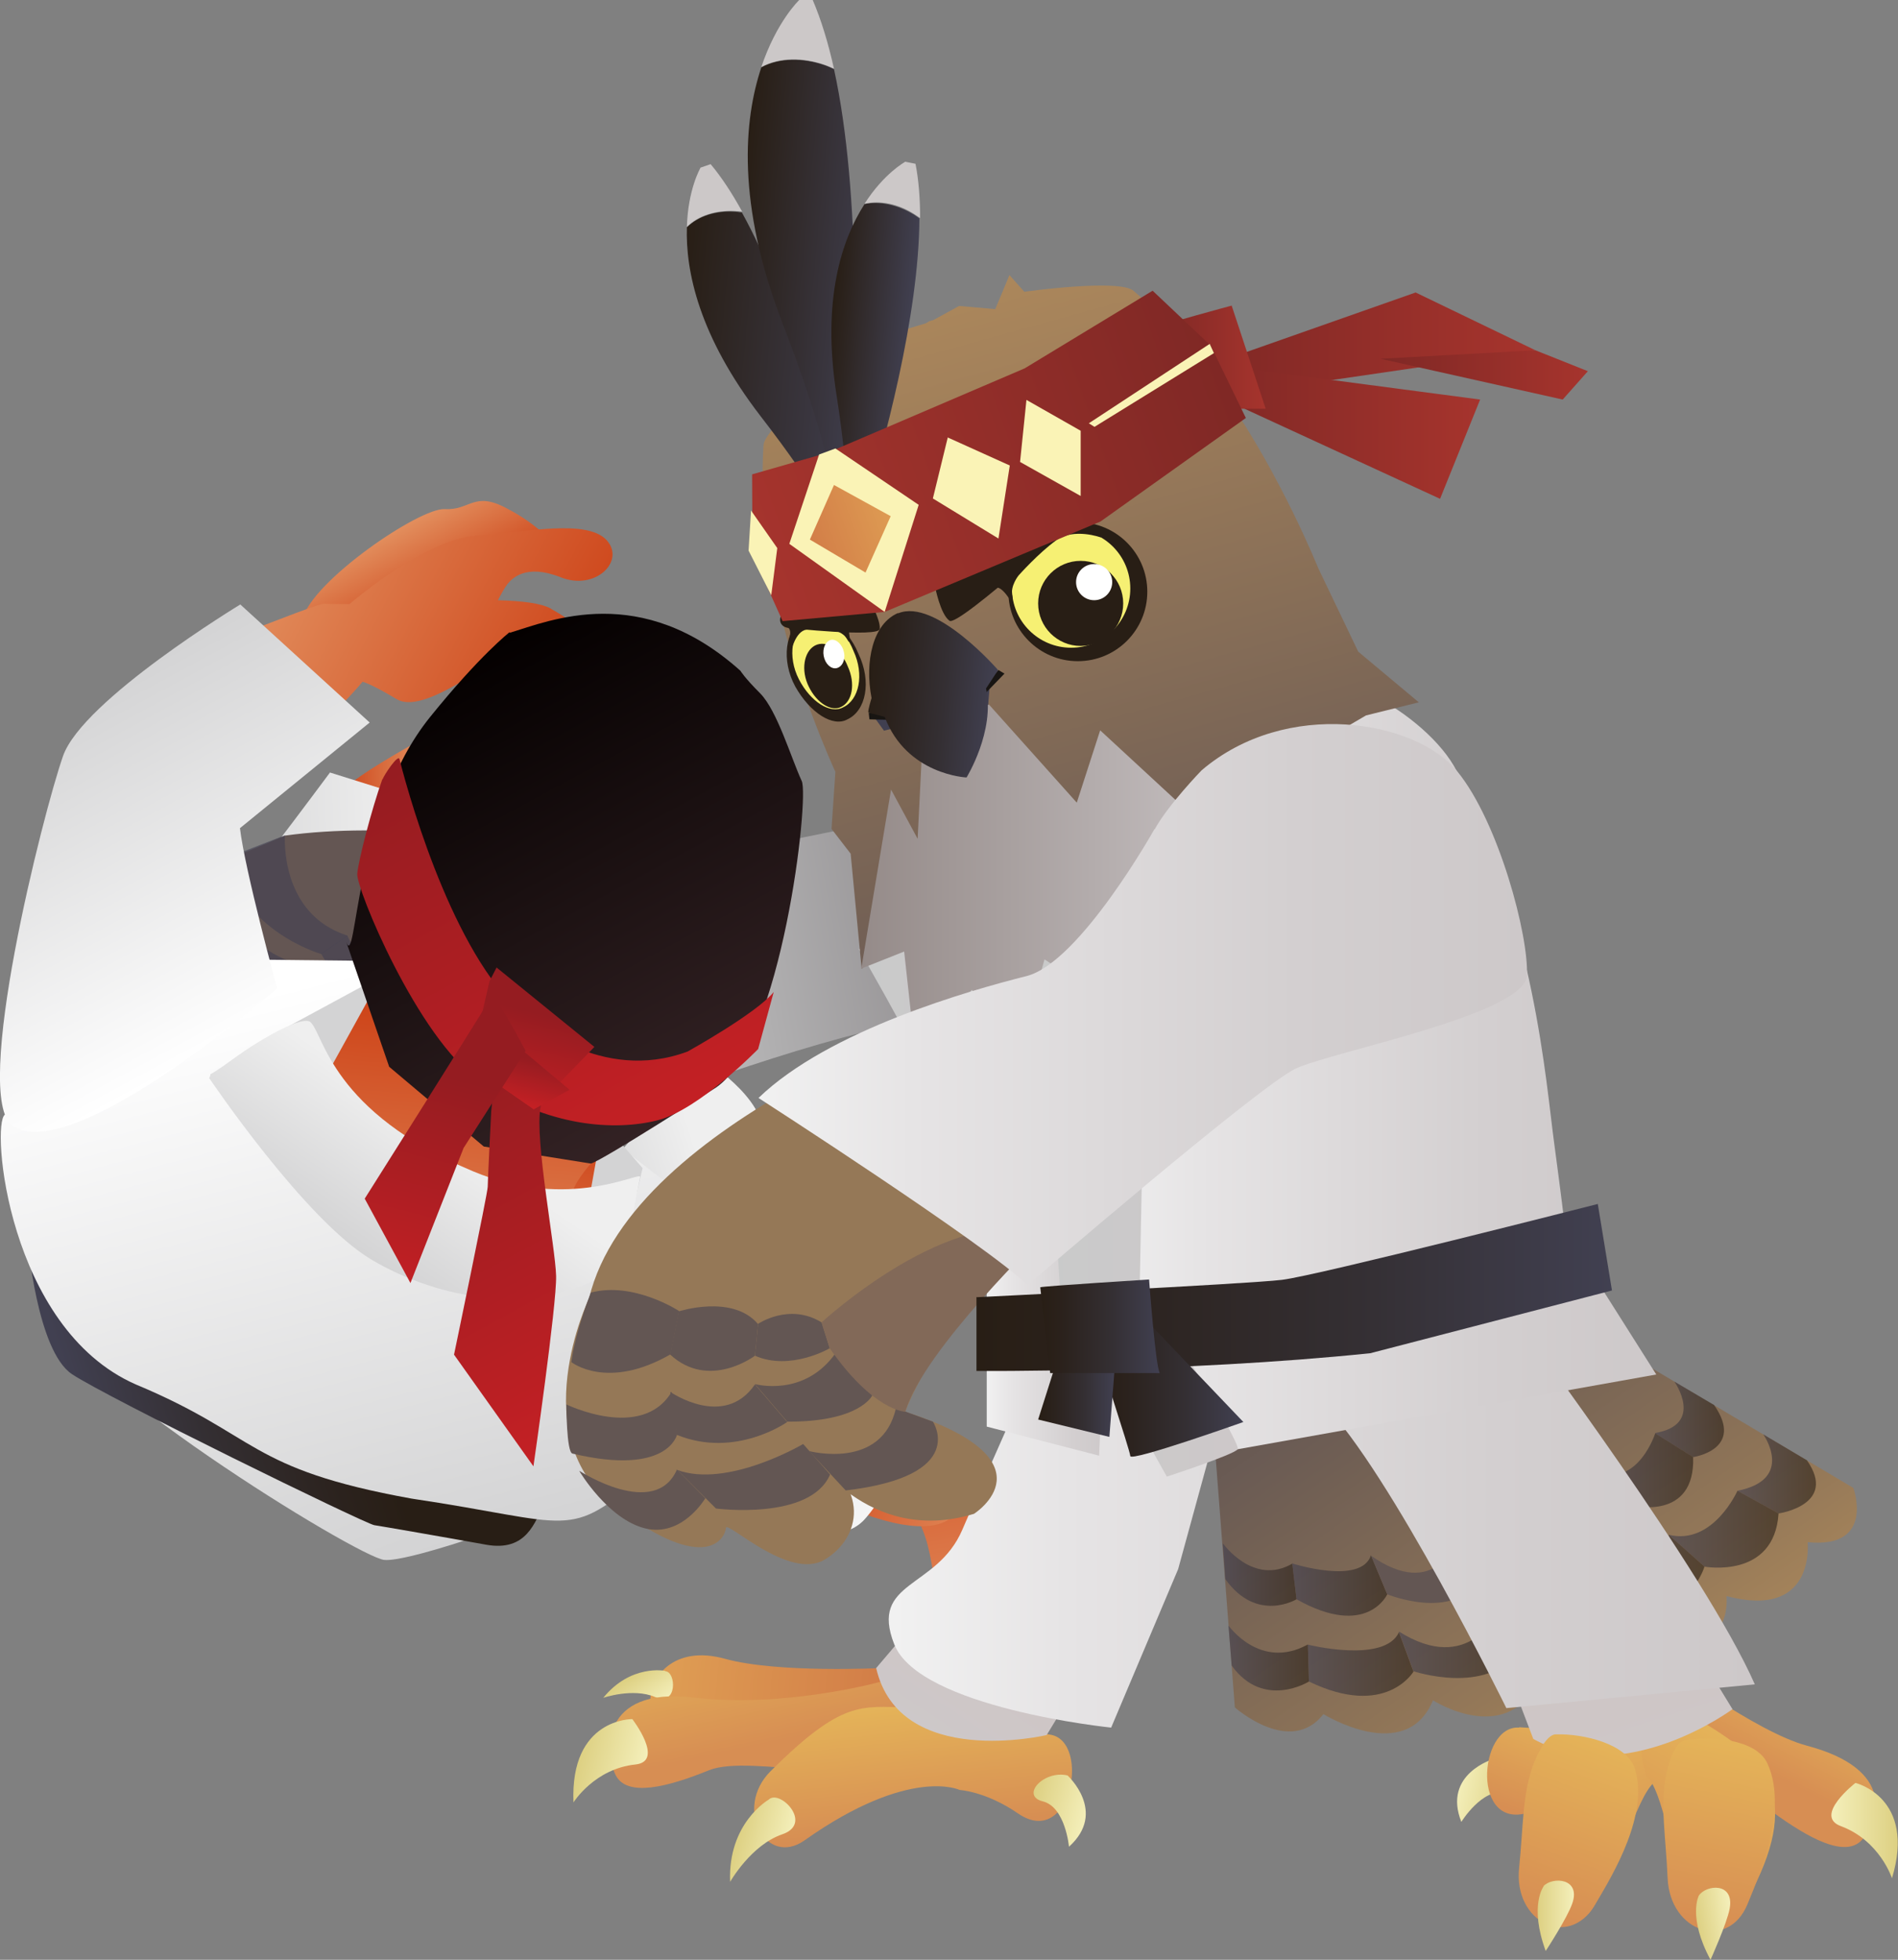 <?xml version="1.0" encoding="UTF-8"?><svg id="uuid-649877a4-1fa9-4241-99bb-b11ab8b8aa4b" xmlns="http://www.w3.org/2000/svg" xmlns:xlink="http://www.w3.org/1999/xlink" viewBox="0 0 535.5 552.8"><rect x="0" y="0" width="535.5" height="552.8" fill="#808080" stroke="none"/><defs><style>.uuid-e7ca9a6f-41a3-4418-becf-f20736adbed4{fill:url(#uuid-27abc4fd-6e8e-4e4b-a252-f38c3249af5e);}.uuid-3b12eba1-1d82-43b0-ade8-bd8a9dfbf9aa{fill:url(#uuid-85d008d3-0dab-4543-afd3-3924824042c4);}.uuid-5af6ac1c-8442-48dd-ab3c-0f62cb4504b6{fill:url(#uuid-e7de4e55-8e74-4da6-9257-909fd9c21190);}.uuid-c85592ac-daac-4b0a-b441-b0be6430fc1e{fill:url(#uuid-26fc3da8-2c54-4711-b1ac-4995f0fc49a4);}.uuid-346e1c0c-bf5d-4c1f-b587-bb7ab734ccaa{fill:url(#uuid-c8bed818-20b1-4c04-ac26-d53d7d3ba8d1);}.uuid-24f21208-9c54-4732-bf9f-e58adbfb883a{fill:url(#uuid-43473f4e-4e6e-41b1-929a-78d98691c96e);}.uuid-24f21208-9c54-4732-bf9f-e58adbfb883a,.uuid-4bcc9748-d012-4266-a025-fcb05d369f1c,.uuid-7da5c276-70cd-4872-9a3d-38fd1ee59976,.uuid-c21b79eb-7ffc-4c43-ad46-8ad42b745005,.uuid-2ac0741b-9fa7-4a8c-909f-3bfa163e11cc,.uuid-7fab1cfc-8bd6-4c22-bf2d-6076f49195d2,.uuid-a4ddf684-1f70-4e1c-869e-7a9c228b8e53,.uuid-407b8509-b0ff-4123-acf2-6688e167b645,.uuid-1376a919-f98d-495d-a75f-9c10b3060af0,.uuid-830043c8-8ed3-42dc-9c9d-86d0b28f6e85,.uuid-9f904c4e-fbf2-4343-8d5d-be64ea659030,.uuid-03e73dc0-e623-456c-9a37-b7a461614df2,.uuid-9e2bedaa-6efb-4d43-b57a-53a9d0190517,.uuid-a88fde0c-3809-4f7e-9e8f-76e0ec5db63c,.uuid-60d24161-9e4e-4c70-a5af-07cdffceece3,.uuid-12e676b7-df52-4a0c-8916-59dfb3517ecb,.uuid-fc89a1c0-12cc-4972-b334-7b6f2eef41b5,.uuid-59d2459d-3d5b-49e3-8e82-2a7ee3919e22,.uuid-5fe13bfa-e2b7-42b8-a69c-ec05a153d924{opacity:.6;}.uuid-73843164-6675-4111-8585-533c97a88bcb{fill:url(#uuid-54a05fcd-cfa9-441c-b08d-d621d3e7e16f);}.uuid-a7cc5bf8-b8b6-4b25-a7c2-9beb7abc5598{fill:url(#uuid-fdcfce44-ba5d-4a21-8a36-c67ea5ce74d6);}.uuid-b84f49b3-9dc7-4ea3-9ff6-a1cddcf48ead{fill:url(#uuid-41f8e061-c984-42a3-866a-ccc9d361a851);}.uuid-4bcc9748-d012-4266-a025-fcb05d369f1c{fill:url(#uuid-1f78b0df-59fd-4c6c-b359-48f42497306d);}.uuid-01a9548c-1b2a-45e6-8a03-8cce1fd7aac5{fill:url(#uuid-394352e3-0db8-4e72-91f6-59e39159fb58);}.uuid-65c973af-63f2-418a-8252-df8ed810ae37{fill:url(#uuid-9b109e4c-bde3-4e19-bf36-6218dbf59601);}.uuid-7ff211a9-1cf1-4f8c-96f0-fb96f9c93b57{fill:url(#uuid-7690bd4c-0398-4af0-b549-c6a6fa2daedf);}.uuid-5bb7771b-73bd-4c2c-bd12-00159c82dff4{fill:url(#uuid-67fffec1-cfb1-42dc-a466-0e8bdb6d7d25);}.uuid-6e21a151-fccb-4016-9502-1688a56ba964{fill:url(#uuid-8966478b-6fc5-4532-a26d-d7534e3e8c85);}.uuid-9760bf94-2c7e-4698-9d7f-270ec2a6e4fa{fill:#f6f073;}.uuid-f3f885af-6d08-4088-a067-c7c2d458c095{fill:#fff;}.uuid-e311db56-ddaf-48bc-8de3-8069f9ca6586{fill:#faf3b6;}.uuid-f194dfc6-e682-4aa7-b178-0ff19c81d94e{fill:#826958;}.uuid-7aabcfe5-246e-44ff-a537-03a7d870f2b8{fill:#ccc8c8;}.uuid-f6aff440-cc88-4853-ad8e-edce3b0e51c7{fill:#403f50;}.uuid-258fe135-78a1-4d07-a888-5af4d00567ea{fill:#181512;}.uuid-49034801-d073-4af7-ba75-7b6d75f94d74{fill:#957857;}.uuid-5cb9a219-4dec-4a4e-b204-6b0556cb0722{fill:#635653;}.uuid-5fabd65a-ae38-4653-bc00-8e9c60bf66c6{fill:#281e15;}.uuid-4900904a-a5ad-4fe7-b8b9-255b53b77b53{fill:url(#uuid-babfe4e4-efc6-43fb-8de8-6e07964a0453);}.uuid-49aaaa75-d6c0-4436-84a6-35914b219b2d{fill:url(#uuid-18aaa584-318f-408c-ac99-769e501855e4);}.uuid-7da5c276-70cd-4872-9a3d-38fd1ee59976{fill:url(#uuid-8728e21d-c41d-4120-80d7-3a5bc2dc562c);}.uuid-aaeff143-fcca-4878-977e-9ac1f916dae1{fill:url(#uuid-9eb8ffa1-931e-4a72-808c-f1702dc1920f);}.uuid-51f918a2-091e-455d-a2e2-ffa564441808{fill:url(#uuid-b919faaa-6c55-412b-9af7-fae68612b8bf);}.uuid-41b79324-f8b9-4488-af82-17c6fc132034{fill:url(#uuid-942ffadf-73d1-4f07-8fb2-f4278b95bacd);}.uuid-90207258-5e67-4158-93e7-ac3ef497d8dd{fill:url(#uuid-022b3e9d-78c6-4825-91b3-01697540ea51);}.uuid-15c29d79-f793-4006-8ebe-e67cc151ecb1{fill:url(#uuid-57dae594-07f1-465e-add5-d03d5ca00a04);}.uuid-6059a109-75d8-471e-bab7-82acb0ee8629{fill:url(#uuid-8898331b-723b-45e0-b497-7095ed24ad5f);}.uuid-02fff770-e7e4-4fee-ac09-7ba1292e1a49{fill:url(#uuid-295fa77b-ff6b-43f9-af9a-13d717f7aea7);}.uuid-657bff82-fbb2-47bc-b1b1-c63f9a191be5{fill:url(#uuid-3125e874-3dbf-4fed-ab01-520757211354);}.uuid-94932acb-ad90-4979-96f0-88c037e7f993{fill:url(#uuid-94142f9b-e070-459c-8613-9b29f72e4ef7);}.uuid-7189afe5-9e43-46c0-908e-bf2987c7cf96{fill:url(#uuid-4d40bc76-90f9-40c0-a258-e63e2c2e835f);}.uuid-7c72c22d-eb41-4c6b-95e8-e73597f8ec28{fill:url(#uuid-77f08666-6569-406d-a486-379ea560e690);}.uuid-c21b79eb-7ffc-4c43-ad46-8ad42b745005{fill:url(#uuid-8558c573-6a54-492d-90fd-01d571683738);}.uuid-069772ce-6ca0-4deb-950c-878c5c3438af{fill:url(#uuid-7070fd30-dab1-49c8-a6a8-72cd1dbad81c);}.uuid-08e8f128-2fb9-4d42-ac0a-13c2fd3ae09a{fill:url(#uuid-f9cca134-39c9-420b-823a-822a40157608);}.uuid-8cce1044-45b5-4f15-ae48-7f086f30d151{fill:url(#uuid-e00d2e64-69b2-4655-ad2b-390f921e2a96);}.uuid-2ac0741b-9fa7-4a8c-909f-3bfa163e11cc{fill:url(#uuid-587d8ca5-7fdf-4a17-85d6-5a9290bd86d7);}.uuid-28e7d4f1-c76a-4a25-b19d-5dab496f7c29{fill:url(#uuid-2a119229-6c25-4109-9a37-1e058779b04e);}.uuid-acb98b99-a57e-49dd-8ddc-636642a807f4{fill:url(#uuid-18f47b73-4b5b-4a56-8d0c-b47e8d6af716);}.uuid-4dd6e030-26ff-4e61-b85a-1910fde4a5b4{fill:url(#uuid-ba5dcbf2-6be5-45c5-a824-827ccbd34e5b);}.uuid-3943611c-78ed-43a9-8093-100644ba115c{fill:url(#uuid-cc27b939-6597-4c06-b75f-67f0597d8c9e);}.uuid-f109cfa2-881d-40c8-b0f3-52caedb60dc3{fill:url(#uuid-db0a92ad-0c90-480a-af82-11a93b21fd1f);}.uuid-3edb1e74-eb66-4980-9394-679ad98d8237{fill:url(#uuid-5592b21e-7866-450e-8d6d-e4b01aa20f94);}.uuid-7fab1cfc-8bd6-4c22-bf2d-6076f49195d2{fill:url(#uuid-bcfa9e92-8e1c-4195-a895-4556e1d03698);}.uuid-ef47ae66-4bb6-4029-af88-bcac8c4d25f8{fill:url(#uuid-bcfb2b5d-5578-48e9-bcd7-78fd5e99fa4a);}.uuid-6f26b845-801f-46b3-b27f-2a81250a5008{fill:url(#uuid-8da5ec41-1622-4650-bf50-8ab9cbdde809);}.uuid-a4ddf684-1f70-4e1c-869e-7a9c228b8e53{fill:url(#uuid-c6503327-61fb-46b0-94e3-651bd5444ab8);}.uuid-f031478f-4e8e-491d-bdc1-8a355ab9b70c{fill:url(#uuid-1cb10bd7-ca04-4709-871e-c9629866b9a0);}.uuid-5f419afd-ad18-4dfc-ab3b-59567cbb5ed0{fill:url(#uuid-1df68a32-6bfa-4a34-a338-5e63c6f8ee53);}.uuid-c01a4fd4-e24f-48c9-ada4-d16580692c84{fill:url(#uuid-eb516758-66a5-4888-9a09-f757200849f0);}.uuid-407b8509-b0ff-4123-acf2-6688e167b645{fill:url(#uuid-2daa9da8-13fd-4552-8f10-bc56903be749);}.uuid-1376a919-f98d-495d-a75f-9c10b3060af0{fill:url(#uuid-477714d6-7abc-46fd-83c5-e4652ed15356);}.uuid-1a589360-136f-414d-9c94-233fb90a8b41{fill:url(#uuid-2e0dd0b5-7fc8-455f-979b-69cdd283becd);}.uuid-a5075917-db11-4c05-a3c4-6f667be86e0c{fill:url(#uuid-6859a81c-5e4b-4278-8c84-594f1ef4df0b);}.uuid-b4a9d10b-03f4-4414-ae3b-daf6b1b10593{fill:url(#uuid-126bca29-2abc-469e-bb3a-fe6f72ad1149);}.uuid-830043c8-8ed3-42dc-9c9d-86d0b28f6e85{fill:url(#uuid-ec263f4f-5319-4534-b3cc-8d007151ab0d);}.uuid-9f904c4e-fbf2-4343-8d5d-be64ea659030{fill:url(#uuid-31f3ca90-dea2-4071-a04a-6b05fca012d1);}.uuid-156a6302-f690-4333-bc0c-02e245c96a2d{fill:url(#uuid-13f12ac0-81e4-4065-abb0-d13185be1fdd);}.uuid-e91aff2d-b5d1-489a-b3e9-b35314380c29{fill:url(#uuid-a37cf436-7499-4c30-9ddf-27467c4526b6);}.uuid-7ce32db9-2e21-4c8e-896a-8ed56a83f7a0{fill:url(#uuid-6359e1a8-f0a7-4856-a931-06f53e44b6fb);}.uuid-03e73dc0-e623-456c-9a37-b7a461614df2{fill:url(#uuid-00ff1e11-2206-4093-a214-9422725a699f);}.uuid-de3e7b6a-a3ea-4d4f-8143-6cb1cee5dd44{fill:url(#uuid-67c9af8a-8413-45ce-bbb9-d40244a91fcb);}.uuid-aa5ac4a2-aa89-48d0-9eb8-ceb9d20e6748{fill:url(#uuid-945f2700-4682-42f5-870b-bb9df6ac6a29);}.uuid-9e2bedaa-6efb-4d43-b57a-53a9d0190517{fill:url(#uuid-6d87f7c3-e7cc-4322-b551-5e5e77c419d7);}.uuid-55e5ebc4-012a-4fe9-8b7a-87d4b6890266{fill:url(#uuid-8e9b9ed9-98a1-403c-9231-c0ceea9f5ceb);}.uuid-a88fde0c-3809-4f7e-9e8f-76e0ec5db63c{fill:url(#uuid-63b79ba3-9031-4a8e-8238-11d79f3377b0);}.uuid-56df892e-586e-44ee-a8d2-a34f450fb467{fill:url(#uuid-a909ae79-face-47a1-a489-2c5f7690458d);}.uuid-60d24161-9e4e-4c70-a5af-07cdffceece3{fill:url(#uuid-7349e801-c0f9-422a-9cd1-5af3879b85ea);}.uuid-1eb337a4-e0fe-4235-b5ae-dcbfdf777a04{fill:url(#uuid-2ca339b9-e7a3-4922-9767-827c7af90e94);}.uuid-12e676b7-df52-4a0c-8916-59dfb3517ecb{fill:url(#uuid-2eff2eb7-9860-433d-849e-47d670cca037);}.uuid-52247012-e333-4384-aa4b-23634902a0f1{fill:url(#uuid-d99b4caf-7beb-47cc-9a92-c935bef7c223);}.uuid-dcc07fb0-46a8-439c-9754-fed1a2ae5c06{fill:url(#uuid-859b0a6e-ea92-4946-a068-dc33995acf1b);}.uuid-7b20d9cc-857b-4be8-98a7-3757eb06ee35{fill:url(#uuid-f99afa29-3c23-4012-b91a-04280d20c540);}.uuid-dae803af-47a4-4f8d-80f9-99f5accf6da5{fill:url(#uuid-b52958dc-8e44-4df6-b8cd-c7c5b2ccf07c);}.uuid-613154d1-c61d-40ac-8ff4-26a800b044d6{fill:url(#uuid-469b200c-cf43-46c6-b514-25cae6015785);}.uuid-fc89a1c0-12cc-4972-b334-7b6f2eef41b5{fill:url(#uuid-2769a279-d20f-4e7b-aecb-72637384542a);}.uuid-a9c41f80-d194-41ee-91ab-a5a1a776bf4e{fill:url(#uuid-5fa6d564-dd13-40ac-8b78-f6f310a2b4d2);}.uuid-e6fc7db4-b681-4445-a408-28a01505c6ef{fill:url(#uuid-ca6088b7-e5bd-4ef3-96f6-5f0acbb34c6b);}.uuid-da601b47-4e72-407d-9f42-f0f7f5760f86{fill:url(#uuid-984b1cf8-0632-415e-808e-fdc7a65470a1);}.uuid-7e4b87d5-0c73-4ff4-841d-a4b0fb489e52{fill:url(#uuid-99a43f44-b178-42c4-a236-57e21be4bf15);}.uuid-7a713a72-ad0d-4d79-99c8-733d08c9f0bb{fill:url(#uuid-7b4903c3-52b9-4218-a265-b82b8e069488);}.uuid-a87229c6-3e0e-4360-a534-8f77f0e6f14b{fill:url(#uuid-bb7f1643-4dfd-417b-ade1-1298a239be31);}.uuid-40538e90-a46f-4601-872f-02c139fd65a3{fill:url(#uuid-56958df5-4ba4-4973-aa40-1b79634eb448);}.uuid-2627bd05-2881-4407-867e-4fa19329bc26{fill:url(#uuid-1ad43f11-94f7-4c89-b37b-46265c9fad30);}.uuid-a8fe8e7d-bceb-4087-ac54-74d550bb5f6a{fill:url(#uuid-4c6eee62-2d69-4772-a09a-98097b6a9db0);}.uuid-05e84ea9-2456-4513-9710-2e88da084837{fill:url(#uuid-df2b0286-6537-4a45-a3c1-8ce030b6b9c3);}.uuid-451310ea-c5a8-41ef-bc4a-c288f74a20df{fill:url(#uuid-733867c9-7219-41d8-a7db-3b27a8c51462);}.uuid-59d2459d-3d5b-49e3-8e82-2a7ee3919e22{fill:url(#uuid-e7660b29-d401-42da-acf6-b05067617820);}.uuid-5fe13bfa-e2b7-42b8-a69c-ec05a153d924{fill:url(#uuid-120e092a-dc97-4ea9-8190-830914673b48);}</style><linearGradient id="uuid-c8bed818-20b1-4c04-ac26-d53d7d3ba8d1" x1="-4590.7" y1="500.8" x2="-4501.2" y2="372.2" gradientTransform="translate(-4120) rotate(-180) scale(1 -1)" gradientUnits="userSpaceOnUse"><stop offset="0" stop-color="#b18c5c"/><stop offset=".3" stop-color="#947858"/><stop offset=".8" stop-color="#705f54"/><stop offset="1" stop-color="#635653"/></linearGradient><linearGradient id="uuid-2769a279-d20f-4e7b-aecb-72637384542a" x1="-4632.3" y1="415.7" x2="-4610.2" y2="415.7" gradientTransform="translate(-4120) rotate(-180) scale(1 -1)" gradientUnits="userSpaceOnUse"><stop offset="0" stop-color="#281e15"/><stop offset="1" stop-color="#414051"/></linearGradient><linearGradient id="uuid-2eff2eb7-9860-433d-849e-47d670cca037" x1="-4621.8" y1="431.3" x2="-4590.8" y2="431.3" xlink:href="#uuid-2769a279-d20f-4e7b-aecb-72637384542a"/><linearGradient id="uuid-2daa9da8-13fd-4552-8f10-bc56903be749" x1="-4600.9" y1="444.2" x2="-4567.8" y2="444.2" xlink:href="#uuid-2769a279-d20f-4e7b-aecb-72637384542a"/><linearGradient id="uuid-8728e21d-c41d-4120-80d7-3a5bc2dc562c" x1="-4489.3" y1="467.6" x2="-4466.7" y2="467.6" xlink:href="#uuid-2769a279-d20f-4e7b-aecb-72637384542a"/><linearGradient id="uuid-e7660b29-d401-42da-acf6-b05067617820" x1="-4518.9" y1="469.3" x2="-4489" y2="469.3" xlink:href="#uuid-2769a279-d20f-4e7b-aecb-72637384542a"/><linearGradient id="uuid-7349e801-c0f9-422a-9cd1-5af3879b85ea" x1="-4548.4" y1="464.1" x2="-4514.7" y2="464.1" xlink:href="#uuid-2769a279-d20f-4e7b-aecb-72637384542a"/><linearGradient id="uuid-8558c573-6a54-492d-90fd-01d571683738" x1="-4577" y1="456.5" x2="-4542.5" y2="456.5" xlink:href="#uuid-2769a279-d20f-4e7b-aecb-72637384542a"/><linearGradient id="uuid-63b79ba3-9031-4a8e-8238-11d79f3377b0" x1="-4606.4" y1="400.4" x2="-4587.1" y2="400.4" xlink:href="#uuid-2769a279-d20f-4e7b-aecb-72637384542a"/><linearGradient id="uuid-6d87f7c3-e7cc-4322-b551-5e5e77c419d7" x1="-4597.8" y1="414.7" x2="-4571.1" y2="414.7" xlink:href="#uuid-2769a279-d20f-4e7b-aecb-72637384542a"/><linearGradient id="uuid-43473f4e-4e6e-41b1-929a-78d98691c96e" x1="-4580.8" y1="426.3" x2="-4552.1" y2="426.3" xlink:href="#uuid-2769a279-d20f-4e7b-aecb-72637384542a"/><linearGradient id="uuid-120e092a-dc97-4ea9-8190-830914673b48" x1="-4485.8" y1="444.1" x2="-4465" y2="444.1" xlink:href="#uuid-2769a279-d20f-4e7b-aecb-72637384542a"/><linearGradient id="uuid-ec263f4f-5319-4534-b3cc-8d007151ab0d" x1="-4511.5" y1="447.2" x2="-4484.7" y2="447.2" xlink:href="#uuid-2769a279-d20f-4e7b-aecb-72637384542a"/><linearGradient id="uuid-c6503327-61fb-46b0-94e3-651bd5444ab8" x1="-4561" y1="437.2" x2="-4530.7" y2="437.2" xlink:href="#uuid-2769a279-d20f-4e7b-aecb-72637384542a"/><linearGradient id="uuid-54a05fcd-cfa9-441c-b08d-d621d3e7e16f" x1="169.9" y1="285.3" x2="261.3" y2="268.9" gradientUnits="userSpaceOnUse"><stop offset="0" stop-color="#c9caca"/><stop offset="1" stop-color="#969395"/></linearGradient><linearGradient id="uuid-18f47b73-4b5b-4a56-8d0c-b47e8d6af716" x1="242.4" y1="283.6" x2="293.5" y2="283.6" gradientUnits="userSpaceOnUse"><stop offset="0" stop-color="#c9caca"/><stop offset="1" stop-color="#cdc8c9"/></linearGradient><linearGradient id="uuid-7690bd4c-0398-4af0-b549-c6a6fa2daedf" x1="-1698.6" y1="-447.9" x2="-1717.8" y2="-437.1" gradientTransform="translate(1416.5 1402.2) rotate(27.6)" gradientUnits="userSpaceOnUse"><stop offset="0" stop-color="#e28d5c"/><stop offset="1" stop-color="#ce461b"/></linearGradient><linearGradient id="uuid-5fa6d564-dd13-40ac-8b78-f6f310a2b4d2" x1="-1577.4" y1="-387.1" x2="-1603.7" y2="-360.6" gradientTransform="translate(1416.5 1402.2) rotate(27.6)" gradientUnits="userSpaceOnUse"><stop offset="0" stop-color="#efefef"/><stop offset="1" stop-color="#d3d3d4"/></linearGradient><linearGradient id="uuid-022b3e9d-78c6-4825-91b3-01697540ea51" x1="-2916.9" y1="-412" x2="-2958.1" y2="-370.4" gradientTransform="translate(1942.9 2567.1) rotate(43.6)" xlink:href="#uuid-5fa6d564-dd13-40ac-8b78-f6f310a2b4d2"/><linearGradient id="uuid-b52958dc-8e44-4df6-b8cd-c7c5b2ccf07c" x1="-1322.3" y1="10025.5" x2="-1413.6" y2="10044.9" gradientTransform="translate(-7510.3 9044.6) rotate(48.4) scale(1.2 -1.1) skewX(.7)" gradientUnits="userSpaceOnUse"><stop offset="0" stop-color="#b08a5c"/><stop offset="1" stop-color="#645653"/></linearGradient><linearGradient id="uuid-477714d6-7abc-46fd-83c5-e4652ed15356" x1="8082.7" y1="4249.7" x2="8090.4" y2="4249.7" gradientTransform="translate(-2260.8 10664.1) rotate(-47.9) scale(1.1 -1.2)" xlink:href="#uuid-2769a279-d20f-4e7b-aecb-72637384542a"/><linearGradient id="uuid-bcfa9e92-8e1c-4195-a895-4556e1d03698" x1="8079" y1="4272.3" x2="8089.5" y2="4272.3" gradientTransform="translate(-2260.8 10664.1) rotate(-47.9) scale(1.1 -1.2)" xlink:href="#uuid-2769a279-d20f-4e7b-aecb-72637384542a"/><linearGradient id="uuid-1f78b0df-59fd-4c6c-b359-48f42497306d" x1="8075.8" y1="4298.3" x2="8088" y2="4298.3" gradientTransform="translate(-2260.8 10664.1) rotate(-47.9) scale(1.1 -1.2)" xlink:href="#uuid-2769a279-d20f-4e7b-aecb-72637384542a"/><linearGradient id="uuid-00ff1e11-2206-4093-a214-9422725a699f" x1="8088.7" y1="4296.4" x2="8107.8" y2="4296.4" gradientTransform="translate(-2260.8 10664.1) rotate(-47.9) scale(1.1 -1.2)" xlink:href="#uuid-2769a279-d20f-4e7b-aecb-72637384542a"/><linearGradient id="uuid-587d8ca5-7fdf-4a17-85d6-5a9290bd86d7" x1="8090.6" y1="4270.3" x2="8099.8" y2="4270.3" gradientTransform="translate(-2260.8 10664.1) rotate(-47.9) scale(1.1 -1.2)" xlink:href="#uuid-2769a279-d20f-4e7b-aecb-72637384542a"/><linearGradient id="uuid-31f3ca90-dea2-4071-a04a-6b05fca012d1" x1="8090.7" y1="4248.5" x2="8099.7" y2="4248.5" gradientTransform="translate(-2260.8 10664.1) rotate(-47.9) scale(1.1 -1.2)" xlink:href="#uuid-2769a279-d20f-4e7b-aecb-72637384542a"/><linearGradient id="uuid-859b0a6e-ea92-4946-a068-dc33995acf1b" x1="-4067.6" y1="-441.5" x2="-4145.2" y2="-466" gradientTransform="translate(1760.7 4275.6) rotate(62.5)" xlink:href="#uuid-7690bd4c-0398-4af0-b549-c6a6fa2daedf"/><linearGradient id="uuid-85d008d3-0dab-4543-afd3-3924824042c4" x1="-1460.1" y1="-339.3" x2="-1513.4" y2="-333.1" xlink:href="#uuid-7690bd4c-0398-4af0-b549-c6a6fa2daedf"/><linearGradient id="uuid-8e9b9ed9-98a1-403c-9231-c0ceea9f5ceb" x1="-1564.2" y1="-331.9" x2="-1470.6" y2="-307.8" gradientTransform="translate(1416.5 1402.2) rotate(27.6)" gradientUnits="userSpaceOnUse"><stop offset="0" stop-color="#d3d3d4"/><stop offset="1" stop-color="#fff"/></linearGradient><linearGradient id="uuid-4d40bc76-90f9-40c0-a258-e63e2c2e835f" x1="-4394.1" y1="-531.6" x2="-4369.7" y2="-531.6" gradientTransform="translate(1732.5 4268.8) rotate(61.6)" xlink:href="#uuid-7690bd4c-0398-4af0-b549-c6a6fa2daedf"/><linearGradient id="uuid-469b200c-cf43-46c6-b514-25cae6015785" x1="-1763.7" y1="-490.8" x2="-1673.4" y2="-490.8" xlink:href="#uuid-7690bd4c-0398-4af0-b549-c6a6fa2daedf"/><linearGradient id="uuid-41f8e061-c984-42a3-866a-ccc9d361a851" x1="-4718.9" y1="-127.6" x2="-4588.7" y2="-127.6" gradientTransform="translate(1608.4 4782.4) rotate(69.2)" xlink:href="#uuid-5fa6d564-dd13-40ac-8b78-f6f310a2b4d2"/><linearGradient id="uuid-bcfb2b5d-5578-48e9-bcd7-78fd5e99fa4a" x1="-1637.6" y1="-293.4" x2="-1693.9" y2="-236.6" gradientTransform="translate(1416.5 1402.2) rotate(27.6)" gradientUnits="userSpaceOnUse"><stop offset="0" stop-color="#281e15"/><stop offset=".2" stop-color="#2b221d"/><stop offset=".6" stop-color="#342f33"/><stop offset="1" stop-color="#414051"/></linearGradient><linearGradient id="uuid-9eb8ffa1-931e-4a72-808c-f1702dc1920f" x1="-4131.9" y1="-413.1" x2="-4293.7" y2="-453.2" gradientTransform="translate(1732.5 4268.8) rotate(61.6)" xlink:href="#uuid-8e9b9ed9-98a1-403c-9231-c0ceea9f5ceb"/><linearGradient id="uuid-733867c9-7219-41d8-a7db-3b27a8c51462" x1="-4198.8" y1="-431.3" x2="-4243.8" y2="-473.5" gradientTransform="translate(1732.5 4268.8) rotate(61.6)" xlink:href="#uuid-7690bd4c-0398-4af0-b549-c6a6fa2daedf"/><linearGradient id="uuid-26fc3da8-2c54-4711-b1ac-4995f0fc49a4" x1="-4194.5" y1="-441" x2="-4262.5" y2="-486.8" gradientTransform="translate(1732.5 4268.8) rotate(61.6)" xlink:href="#uuid-7690bd4c-0398-4af0-b549-c6a6fa2daedf"/><linearGradient id="uuid-8da5ec41-1622-4650-bf50-8ab9cbdde809" x1="-1676.9" y1="-358.8" x2="-1690.6" y2="-371.6" gradientTransform="translate(1416.5 1402.2) rotate(27.6)" gradientUnits="userSpaceOnUse"><stop offset="0" stop-color="#d3d3d4"/><stop offset="1" stop-color="#d3d3d4"/></linearGradient><linearGradient id="uuid-13f12ac0-81e4-4065-abb0-d13185be1fdd" x1="-1579.3" y1="-353.8" x2="-1600.5" y2="-373.7" xlink:href="#uuid-8da5ec41-1622-4650-bf50-8ab9cbdde809"/><linearGradient id="uuid-eb516758-66a5-4888-9a09-f757200849f0" x1="-4353.2" y1="-534.5" x2="-4210.5" y2="-534.5" gradientTransform="translate(1732.5 4268.8) rotate(61.6)" gradientUnits="userSpaceOnUse"><stop offset="0" stop-color="#040000"/><stop offset="1" stop-color="#332224"/></linearGradient><linearGradient id="uuid-94142f9b-e070-459c-8613-9b29f72e4ef7" x1="-4337.1" y1="-523.2" x2="-4211.6" y2="-523.2" gradientTransform="translate(1732.5 4268.8) rotate(61.6)" gradientUnits="userSpaceOnUse"><stop offset="0" stop-color="#951c21"/><stop offset="1" stop-color="#c42024"/></linearGradient><linearGradient id="uuid-1df68a32-6bfa-4a34-a338-5e63c6f8ee53" x1="-1796.5" y1="-421.5" x2="-1707.6" y2="-361.5" xlink:href="#uuid-8e9b9ed9-98a1-403c-9231-c0ceea9f5ceb"/><linearGradient id="uuid-d99b4caf-7beb-47cc-9a92-c935bef7c223" x1="-1646.1" y1="-361.1" x2="-1651" y2="-319.4" xlink:href="#uuid-5fa6d564-dd13-40ac-8b78-f6f310a2b4d2"/><linearGradient id="uuid-b919faaa-6c55-412b-9af7-fae68612b8bf" x1="-4254.1" y1="-473.4" x2="-4143.4" y2="-473.4" xlink:href="#uuid-94142f9b-e070-459c-8613-9b29f72e4ef7"/><linearGradient id="uuid-2a119229-6c25-4109-9a37-1e058779b04e" x1="-4252.9" y1="-506.7" x2="-4232.7" y2="-488.3" xlink:href="#uuid-94142f9b-e070-459c-8613-9b29f72e4ef7"/><linearGradient id="uuid-2e0dd0b5-7fc8-455f-979b-69cdd283becd" x1="-4241.3" y1="-500.2" x2="-4231.7" y2="-491.4" xlink:href="#uuid-94142f9b-e070-459c-8613-9b29f72e4ef7"/><linearGradient id="uuid-77f08666-6569-406d-a486-379ea560e690" x1="-4248.4" y1="-477" x2="-4201.5" y2="-434.1" xlink:href="#uuid-94142f9b-e070-459c-8613-9b29f72e4ef7"/><linearGradient id="uuid-cc27b939-6597-4c06-b75f-67f0597d8c9e" x1="3245.7" y1="38" x2="3190.3" y2="30.4" gradientTransform="translate(3345.1 1235.7) rotate(-165.8) scale(1 -1)" gradientUnits="userSpaceOnUse"><stop offset="0" stop-color="#de9c53"/><stop offset="1" stop-color="#d37f48"/></linearGradient><linearGradient id="uuid-8898331b-723b-45e0-b497-7095ed24ad5f" x1="3944" y1="1757.3" x2="3955.1" y2="1757.3" gradientTransform="translate(3861.7 2743.9) rotate(-124.4) scale(1 -1)" gradientUnits="userSpaceOnUse"><stop offset="0" stop-color="#f4efba"/><stop offset="1" stop-color="#ddd082"/></linearGradient><linearGradient id="uuid-945f2700-4682-42f5-870b-bb9df6ac6a29" x1="3232.8" y1="12.2" x2="3215.9" y2="46.5" gradientTransform="translate(3345.1 1235.7) rotate(-165.8) scale(1 -1)" gradientUnits="userSpaceOnUse"><stop offset="0" stop-color="#e5b559"/><stop offset="1" stop-color="#d78e53"/></linearGradient><linearGradient id="uuid-db0a92ad-0c90-480a-af82-11a93b21fd1f" x1="3181.3" y1="24.7" x2="3168.5" y2="59.5" xlink:href="#uuid-945f2700-4682-42f5-870b-bb9df6ac6a29"/><linearGradient id="uuid-bb7f1643-4dfd-417b-ade1-1298a239be31" x1="3247.4" y1="62.8" x2="3266" y2="62.8" gradientTransform="translate(3345.1 1235.7) rotate(-165.8) scale(1 -1)" xlink:href="#uuid-8898331b-723b-45e0-b497-7095ed24ad5f"/><linearGradient id="uuid-295fa77b-ff6b-43f9-af9a-13d717f7aea7" x1="3123.2" y1="44.3" x2="3139.3" y2="44.3" gradientTransform="translate(3345.1 1235.7) rotate(-165.8) scale(1 -1)" xlink:href="#uuid-8898331b-723b-45e0-b497-7095ed24ad5f"/><linearGradient id="uuid-f9cca134-39c9-420b-823a-822a40157608" x1="3202.4" y1="74" x2="3217.4" y2="74" gradientTransform="translate(3345.1 1235.7) rotate(-165.8) scale(1 -1)" xlink:href="#uuid-8898331b-723b-45e0-b497-7095ed24ad5f"/><linearGradient id="uuid-e7de4e55-8e74-4da6-9257-909fd9c21190" x1="-559.7" y1="-66.3" x2="-594.8" y2="34.5" gradientTransform="translate(847.1 603.3) rotate(14.2)" gradientUnits="userSpaceOnUse"><stop offset="0" stop-color="#d3c0ba"/><stop offset=".4" stop-color="#d0c3c1"/><stop offset="1" stop-color="#cdc8c9"/></linearGradient><linearGradient id="uuid-2ca339b9-e7a3-4922-9767-827c7af90e94" x1="228.2" y1="706.2" x2="244.3" y2="706.2" gradientTransform="translate(336 -234.4) rotate(12.1)" xlink:href="#uuid-8898331b-723b-45e0-b497-7095ed24ad5f"/><linearGradient id="uuid-984b1cf8-0632-415e-808e-fdc7a65470a1" x1="578.2" y1="470" x2="565" y2="496.6" gradientTransform="translate(-73.2)" xlink:href="#uuid-945f2700-4682-42f5-870b-bb9df6ac6a29"/><linearGradient id="uuid-67c9af8a-8413-45ce-bbb9-d40244a91fcb" x1="446.3" y1="484.2" x2="435.4" y2="513.8" gradientTransform="matrix(1,0,0,1,0,0)" xlink:href="#uuid-945f2700-4682-42f5-870b-bb9df6ac6a29"/><linearGradient id="uuid-99a43f44-b178-42c4-a236-57e21be4bf15" x1="2104.9" y1="486.8" x2="2087.3" y2="534.7" gradientTransform="translate(2546.9) rotate(-180) scale(1 -1)" xlink:href="#uuid-945f2700-4682-42f5-870b-bb9df6ac6a29"/><linearGradient id="uuid-6359e1a8-f0a7-4856-a931-06f53e44b6fb" x1="204.1" y1="669.2" x2="187.1" y2="715.3" gradientTransform="translate(419.5 -206.1) rotate(11.1)" xlink:href="#uuid-945f2700-4682-42f5-870b-bb9df6ac6a29"/><linearGradient id="uuid-7b4903c3-52b9-4218-a265-b82b8e069488" x1="590" y1="516.3" x2="608.7" y2="516.3" gradientTransform="translate(-73.2)" xlink:href="#uuid-8898331b-723b-45e0-b497-7095ed24ad5f"/><linearGradient id="uuid-ca6088b7-e5bd-4ef3-96f6-5f0acbb34c6b" x1="1211.2" y1="122.8" x2="1253.6" y2="271.7" gradientTransform="translate(1358.8 -409.2) rotate(146.2) scale(1 -1)" xlink:href="#uuid-e7de4e55-8e74-4da6-9257-909fd9c21190"/><linearGradient id="uuid-3125e874-3dbf-4fed-ab01-520757211354" x1="453" y1="489" x2="434.4" y2="539.7" gradientTransform="matrix(1,0,0,1,0,0)" xlink:href="#uuid-945f2700-4682-42f5-870b-bb9df6ac6a29"/><linearGradient id="uuid-56958df5-4ba4-4973-aa40-1b79634eb448" x1="2199.4" y1="540.4" x2="2209.6" y2="540.4" gradientTransform="translate(2643.4) rotate(-180) scale(1 -1)" xlink:href="#uuid-8898331b-723b-45e0-b497-7095ed24ad5f"/><linearGradient id="uuid-a37cf436-7499-4c30-9ddf-27467c4526b6" x1="697.9" y1="385" x2="679.2" y2="435.7" gradientTransform="translate(-258.2 211.6) rotate(-8.5)" xlink:href="#uuid-945f2700-4682-42f5-870b-bb9df6ac6a29"/><linearGradient id="uuid-ba5dcbf2-6be5-45c5-a824-827ccbd34e5b" x1="1953.5" y1="115.4" x2="1963.7" y2="115.4" gradientTransform="translate(2406.9 159) rotate(171.5) scale(1 -.8)" xlink:href="#uuid-8898331b-723b-45e0-b497-7095ed24ad5f"/><linearGradient id="uuid-126bca29-2abc-469e-bb3a-fe6f72ad1149" x1="252.2" y1="430.7" x2="495.1" y2="430.7" gradientUnits="userSpaceOnUse"><stop offset="0" stop-color="#f1f1f1"/><stop offset=".2" stop-color="#e6e4e5"/><stop offset=".7" stop-color="#d3cfd0"/><stop offset="1" stop-color="#cdc8c9"/></linearGradient><linearGradient id="uuid-5592b21e-7866-450e-8d6d-e4b01aa20f94" x1="278.4" y1="377.3" x2="313" y2="377.3" xlink:href="#uuid-126bca29-2abc-469e-bb3a-fe6f72ad1149"/><linearGradient id="uuid-942ffadf-73d1-4f07-8fb2-f4278b95bacd" x1="305.8" y1="299.7" x2="467.4" y2="299.7" xlink:href="#uuid-126bca29-2abc-469e-bb3a-fe6f72ad1149"/><linearGradient id="uuid-67fffec1-cfb1-42dc-a466-0e8bdb6d7d25" x1="292.9" y1="333.6" x2="349.3" y2="333.6" xlink:href="#uuid-18f47b73-4b5b-4a56-8d0c-b47e8d6af716"/><linearGradient id="uuid-f99afa29-3c23-4012-b91a-04280d20c540" x1="340" y1="96.9" x2="433.2" y2="96.9" gradientUnits="userSpaceOnUse"><stop offset="0" stop-color="#7f2825"/><stop offset="1" stop-color="#a6342d"/></linearGradient><linearGradient id="uuid-babfe4e4-efc6-43fb-8de8-6e07964a0453" x1="340.5" y1="122.3" x2="417.6" y2="122.3" xlink:href="#uuid-f99afa29-3c23-4012-b91a-04280d20c540"/><linearGradient id="uuid-27abc4fd-6e8e-4e4b-a252-f38c3249af5e" x1="389.5" y1="105.8" x2="448" y2="105.8" xlink:href="#uuid-f99afa29-3c23-4012-b91a-04280d20c540"/><linearGradient id="uuid-6859a81c-5e4b-4278-8c84-594f1ef4df0b" x1="327.1" y1="100.8" x2="357" y2="100.8" xlink:href="#uuid-f99afa29-3c23-4012-b91a-04280d20c540"/><linearGradient id="uuid-18aaa584-318f-408c-ac99-769e501855e4" x1="275.1" y1="67.3" x2="335" y2="284.1" gradientTransform="matrix(1,0,0,1,0,0)" xlink:href="#uuid-b52958dc-8e44-4df6-b8cd-c7c5b2ccf07c"/><linearGradient id="uuid-fdcfce44-ba5d-4a21-8a36-c67ea5ce74d6" x1="-132.5" y1="-83.2" x2="-74.9" y2="-83.2" gradientTransform="translate(313.7 200.8) rotate(5.5)" xlink:href="#uuid-2769a279-d20f-4e7b-aecb-72637384542a"/><linearGradient id="uuid-4c6eee62-2d69-4772-a09a-98097b6a9db0" x1="-117.7" y1="-109.7" x2="-76.7" y2="-109.7" gradientTransform="translate(313.7 200.8) rotate(5.5)" xlink:href="#uuid-2769a279-d20f-4e7b-aecb-72637384542a"/><linearGradient id="uuid-9b109e4c-bde3-4e19-bf36-6218dbf59601" x1="-89.4" y1="-87.2" x2="-66.7" y2="-87.2" gradientTransform="translate(313.7 200.8) rotate(5.5)" xlink:href="#uuid-2769a279-d20f-4e7b-aecb-72637384542a"/><linearGradient id="uuid-1ad43f11-94f7-4c89-b37b-46265c9fad30" x1="243" y1="249.1" x2="373.2" y2="249.1" gradientUnits="userSpaceOnUse"><stop offset="0" stop-color="#918684"/><stop offset="0" stop-color="#958b89"/><stop offset=".5" stop-color="#b3acac"/><stop offset=".8" stop-color="#c6c0c1"/><stop offset="1" stop-color="#cdc8c9"/></linearGradient><linearGradient id="uuid-57dae594-07f1-465e-add5-d03d5ca00a04" x1="-2171.1" y1="1217.8" x2="-2027.1" y2="1217.8" gradientTransform="translate(-2107 -310.8) rotate(160.3) scale(1 -1)" xlink:href="#uuid-f99afa29-3c23-4012-b91a-04280d20c540"/><linearGradient id="uuid-a909ae79-face-47a1-a489-2c5f7690458d" x1="-2067.4" y1="1222.4" x2="-2043.7" y2="1222.4" gradientTransform="translate(-2107 -310.8) rotate(160.3) scale(1 -1)" xlink:href="#uuid-cc27b939-6597-4c06-b75f-67f0597d8c9e"/><linearGradient id="uuid-df2b0286-6537-4a45-a3c1-8ce030b6b9c3" x1="-69.4" y1="-.2" x2="-33" y2="-.2" gradientTransform="translate(313.7 200.8) rotate(5.5)" xlink:href="#uuid-bcfb2b5d-5578-48e9-bcd7-78fd5e99fa4a"/><linearGradient id="uuid-8966478b-6fc5-4532-a26d-d7534e3e8c85" x1="213.9" y1="283.3" x2="430.7" y2="283.3" xlink:href="#uuid-126bca29-2abc-469e-bb3a-fe6f72ad1149"/><linearGradient id="uuid-7070fd30-dab1-49c8-a6a8-72cd1dbad81c" x1="275.5" y1="363.1" x2="454.7" y2="363.1" gradientTransform="matrix(1,0,0,1,0,0)" xlink:href="#uuid-bcfb2b5d-5578-48e9-bcd7-78fd5e99fa4a"/><linearGradient id="uuid-394352e3-0db8-4e72-91f6-59e39159fb58" x1="309.7" y1="391.6" x2="350.8" y2="391.6" gradientTransform="matrix(1,0,0,1,0,0)" xlink:href="#uuid-bcfb2b5d-5578-48e9-bcd7-78fd5e99fa4a"/><linearGradient id="uuid-1cb10bd7-ca04-4709-871e-c9629866b9a0" x1="292.9" y1="392" x2="314.7" y2="392" gradientTransform="matrix(1,0,0,1,0,0)" xlink:href="#uuid-bcfb2b5d-5578-48e9-bcd7-78fd5e99fa4a"/><linearGradient id="uuid-e00d2e64-69b2-4655-ad2b-390f921e2a96" x1="293.5" y1="374.1" x2="327.2" y2="374.1" gradientTransform="matrix(1,0,0,1,0,0)" xlink:href="#uuid-bcfb2b5d-5578-48e9-bcd7-78fd5e99fa4a"/></defs><path class="uuid-346e1c0c-bf5d-4c1f-b587-bb7ab734ccaa" d="m337.4,338.2c-3.2-5.9-5-9.4-5-9.4l4.2-1.5,19.3-6.8,4.2-1.5s2.9,3.1,7.6,8.5l155.2,92.2s6.3,17.2-12.9,15.3c0,0,2.4,21.9-22.9,15.2,0,0,2.5,19.2-22.9,13.8,0,.3-.2.7-.4,1-.2,2.4-1.8,8.1-10.8,10.3-7.9,3.8-15.3,1.2-18.1,0-.4,0-.9-.2-1.3-.4-9.2,17.6-29.3,4.7-29.3,4.7-7.6,18.4-30.9,3.9-30.9,3.9-9.4,12-25-1.9-25-1.9l-11-143.3Z"/><path class="uuid-fc89a1c0-12cc-4972-b334-7b6f2eef41b5" d="m490.2,420.5l11.6,6.4s16.8-2.4,8-15l-12.3-7.3s9,12.7-7.3,15.9Z"/><path class="uuid-12e676b7-df52-4a0c-8916-59dfb3517ecb" d="m490.2,420.5s-6.9,15.5-19.4,12.4l10.1,9s19.7,3.6,20.9-15l-11.6-6.4Z"/><path class="uuid-407b8509-b0ff-4123-acf2-6688e167b645" d="m470.8,432.9l10.1,9s-4.6,15.8-23.9,13.4l-9.2-10s25.2,6.2,23-12.5Z"/><path class="uuid-7da5c276-70cd-4872-9a3d-38fd1ee59976" d="m369,463.9l.3,10.4s-12.8,8-21.8-4.5l-.9-11.3s8.9,12.7,22.3,5.4Z"/><path class="uuid-59d2459d-3d5b-49e3-8e82-2a7ee3919e22" d="m369,463.9s21.6,5.4,25.7-3.5l4.1,11.1s-7.8,13.3-29.5,2.8l-.3-10.4Z"/><path class="uuid-60d24161-9e4e-4c70-a5af-07cdffceece3" d="m394.7,460.3l4.1,11.1s20.6,6.9,29.5-5.5l-5.7-11.2s-8.1,18-27.9,5.5Z"/><path class="uuid-c21b79eb-7ffc-4c43-ad46-8ad42b745005" d="m428.5,466s20.7,7.9,28.4-10.7l-9.2-10s-7,15.3-25.3,9.4l6.1,11.3Z"/><path class="uuid-a88fde0c-3809-4f7e-9e8f-76e0ec5db63c" d="m467,404.3l10.7,6.7s14.7-2.1,5.9-14.7l-11.2-6.6s8.6,12.1-5.4,14.5Z"/><path class="uuid-9e2bedaa-6efb-4d43-b57a-53a9d0190517" d="m467,404.3s-4.7,14.7-15.9,11.2l9.6,9.2s17.6,4.3,17-13.7l-10.7-6.7Z"/><path class="uuid-24f21208-9c54-4732-bf9f-e58adbfb883a" d="m451.1,415.5l9.6,9.2s-2.6,15.1-19.8,12l-8.9-10s22.6,7.1,19.1-11.1Z"/><path class="uuid-5fe13bfa-e2b7-42b8-a69c-ec05a153d924" d="m364.6,441l1.2,10.1s-11.2,6.8-20.1-5.7l-.7-10.1s8.6,12.2,19.7,5.7Z"/><path class="uuid-830043c8-8ed3-42dc-9c9d-86d0b28f6e85" d="m364.6,441s19.4,6.2,22.2-2.3l4.6,11s-5.7,12.6-25.6,1.4l-1.2-10.1Z"/><path class="uuid-5cb9a219-4dec-4a4e-b204-6b0556cb0722" d="m386.8,438.7l4.6,11s18.7,7.6,25.4-4l-6-11.1s-5.6,17.1-24,4.2Z"/><path class="uuid-a4ddf684-1f70-4e1c-869e-7a9c228b8e53" d="m417,445.7s18.9,8.6,24-9.1l-8.9-10s-4.8,14.5-21.4,8l6.3,11.2Z"/><path class="uuid-73843164-6675-4111-8585-533c97a88bcb" d="m289.8,223.4l-185.5,37.6,21.3,72.6s122.7-53.6,157.7-47.2l6.5-63Z"/><path class="uuid-acb98b99-a57e-49dd-8ddc-636642a807f4" d="m271.7,267.7l21.8,23.8s-33,11.7-34.6,7-16.6-30.8-16.6-30.8h29.3Z"/><path class="uuid-7ff211a9-1cf1-4f8c-96f0-fb96f9c93b57" d="m96,224.1c1.7-4.8,33.6-21.3,33.6-21.3l-6.1,31.7-27.5-10.4Z"/><path class="uuid-a9c41f80-d194-41ee-91ab-a5a1a776bf4e" d="m198.2,298.6s18.2,11.2,17,22c-1.2,10.8-20.5,39.3-20.5,39.3l-33.3-19.6,36.8-41.7Z"/><path class="uuid-90207258-5e67-4158-93e7-ac3ef497d8dd" d="m54.8,267c7.3-7.3,38.3-49.1,38.3-49.1l52,16.3-38.4,64.4-51.9-31.6Z"/><path class="uuid-dae803af-47a4-4f8d-80f9-99f5accf6da5" d="m132.2,303.9s-4.9,6.3-15.8,4.3c-8.7-1.6-23.7-6.7-13.8-15.7,0,0-2.1,2.4-6.6,3.4-6.3,1.6-24.8-3.2-19.3-16.5,0,0-30.8-4.9-25.5-24,.3-1.2,3.4-6.7,6.8-9.3,1.7-1.3,3.8-2.8,6.3-3.9,5.8-2,16.1-6.5,16.1-6.5,27.7-3.9,68.2.2,80.2,9.8,22.7,18.2,6.4,31.6-28.3,58.5Z"/><path class="uuid-1376a919-f98d-495d-a75f-9c10b3060af0" d="m123.7,308.4c-1.1,0-19.9-9.1-21-15.9l5-3.9s11.2,12.5,21.4,17.8c.4.2-4.3,2-5.3,2Z"/><path class="uuid-7fab1cfc-8bd6-4c22-bf2d-6076f49195d2" d="m107.6,288.6l-5,3.9s-17-2.3-22.9-15.4l7-4.9s4,13.3,20.8,16.3Z"/><path class="uuid-4bcc9748-d012-4266-a025-fcb05d369f1c" d="m86.8,272.3l-7,4.9s-24.6-8.5-28.5-21.7c-.4-1.4,6.7-9.4,6.7-9.4,0,0,9.9,23.6,28.8,26.3Z"/><path class="uuid-03e73dc0-e623-456c-9a37-b7a461614df2" d="m98,264l-7.4,5.1s-22.9-6.6-26.4-27.2l16.2-6.3s-1.7,22.1,17.6,28.3Z"/><path class="uuid-2ac0741b-9fa7-4a8c-909f-3bfa163e11cc" d="m111.1,285.6s-13.4-3.7-20.5-16.6l7.4-5.1s7.6,17.5,17.9,18.6l-4.7,3Z"/><path class="uuid-9f904c4e-fbf2-4343-8d5d-be64ea659030" d="m132.2,303.9s-13.7-5.1-23.3-16.8l7-4.5s5,8.8,21.7,17.2c0,0-3.1,2.4-5.4,4.2Z"/><path class="uuid-dcc07fb0-46a8-439c-9754-fed1a2ae5c06" d="m255.9,403.8s23.7.8,23.5,15.6c-.3,14.8-7.5,16.8-6.7,28.7.3,4.6-7.9,5.7-9.3-3.6-1.4-9.3-2.6-13-6.4-19.6-3.7-6.5-6.8-6.5-7-13.4-.2-6.9,5.9-7.7,5.9-7.7Z"/><path class="uuid-3b12eba1-1d82-43b0-ade8-bd8a9dfbf9aa" d="m257.6,406.7c-4.2-2.6-7.8-5.6-11-8.9-4.9,8.4-7,17.7-8,27.2.6.2,1.2.5,1.7.7,34.9,14.2,37.8-6.4,17.3-19.1Z"/><path class="uuid-55e5ebc4-012a-4fe9-8b7a-87d4b6890266" d="m199.6,346.4l30,44.2,25.4,11.6s-1.2,15.4-11.1,26.4c-10,11-37.2-3.2-37.2-3.2,0,0-32.5,4.3-37.2-2.4-4.7-6.7,30.1-76.6,30.1-76.6Z"/><path class="uuid-7189afe5-9e43-46c0-908e-bf2987c7cf96" d="m155.6,153.1s-3.2-4.8-12.6-9.7c-9.3-5-10.3.6-17.5.2-7.2-.4-37.4,20.3-40.1,30.9-4.4,17.1-6.3,14.1-6.3,14.1,0,0,50.8-22.1,54.9-23.7,4.1-1.6,21.6-11.7,21.6-11.7Z"/><path class="uuid-613154d1-c61d-40ac-8ff4-26a800b044d6" d="m155.5,171.7c-2.9-1.6-8.3-2.2-15-2.4.7-1.4,1.9-3.6,2.7-4.6,1.2-1.4,5-5.8,14.9-1.9,9.9,4,18.5-4.6,13-10.5-5.6-5.9-22.3-2.3-36.9-1.2-14.6,1.1-35.6,19.3-35.6,19.3h0c-2.5,0-4.9,0-7-.1-2.4-.1-22.4,8.6-26.4,9.1,5.4,6.6,22.4,15.9,26.3,23.6,3.9-2.5,10.8-10.7,10.8-10.7,0,0,2.1.4,9.6,4.9,7.5,4.5,25.2-10.2,31.9-13,6.6-2.8,2.1,2.4,14.9.9,12.8-1.5,6-8.3-3.3-13.4Z"/><path class="uuid-b84f49b3-9dc7-4ea3-9ff6-a1cddcf48ead" d="m149.3,428.1s-10.4,3.9-20.9,7.3c-8.3,2.6-16.7,4.9-20,4.6-7.6-.8-92.6-53.2-94.6-70.9-2.1-17.7.3-30.9,2.7-29.6,2.4,1.3,132.9,88.6,132.9,88.6Z"/><path class="uuid-ef47ae66-4bb6-4029-af88-bcac8c4d25f8" d="m7.8,349.8s2.6,31.2,12.5,37.8,82.7,42.2,85.3,42.6,19.9,3.4,31.5,5.5,13.8-6.5,16.5-11.6l3.5-6.7L7.8,349.8Z"/><path class="uuid-aaeff143-fcca-4878-977e-9ac1f916dae1" d="m101.3,271l-46.7-.5s-25.6,26.8-53.2,43.9c-4,2.5.7,60.2,36.9,76.1,34.8,14.5,31.3,23.8,77.8,32.2,45.8,6.8,44,12.1,65.9-7,21.8-19.1,28.2-54.2,21.7-65.1-6.6-11.6-12.3-14.2-23.8-23.3s-2.4-1.9-4.2-3.2c-18.7-13.8-74.3-53.1-74.3-53.1Z"/><path class="uuid-451310ea-c5a8-41ef-bc4a-c288f74a20df" d="m115.6,280.4s-37.5,12.7-39.8,16.2c-9.9,14.6-7.6,20.1.6,29.7,8.2,9.7,56.1,54.5,88.6,33.9,32.5-20.6-6.5-47-6.5-47l-42.9-32.8Z"/><path class="uuid-c85592ac-daac-4b0a-b441-b0be6430fc1e" d="m107.6,275.3s-9.1,11.4-22.3,22.4c0,0,6.6,64.6,76,42.6,0,0-3-4,8.7-15.6,11.7-11.6-62.4-49.5-62.4-49.5Z"/><polygon class="uuid-6f26b845-801f-46b3-b27f-2a81250a5008" points="107.6 275.3 81 289.7 70.5 300.2 90.8 305.7 107.6 275.3"/><polygon class="uuid-156a6302-f690-4333-bc0c-02e245c96a2d" points="170.1 316.6 181.3 329.5 175.9 352.7 165.1 344.5 170.1 316.6"/><path class="uuid-c01a4fd4-e24f-48c9-ada4-d16580692c84" d="m143.8,178.5c11.5-3.5,37.1-14.4,65.1,10.7,0,0,1.1,1.9,5.6,6.4,4.8,4.9,8.7,18.2,11.7,24.7,2.2,4.7-5.6,73.6-24.1,86.4,0,0-32.2,20.7-35.4,21.5l-30.2-4.8-26.7-22.5-12.1-35.2c3,8.3,2-36.6,23.6-63.4,14.2-17.6,22.5-24,22.5-24Z"/><path class="uuid-94932acb-ad90-4979-96f0-88c037e7f993" d="m107.9,219.9c.5-1.4,4.4-7.2,4.8-5.8,3.6,14.1,16.5,58,36.4,73.2,0,0,20.3,18.5,44.9,9.3,0,0,19.5-10.8,24.3-16.8l-4.4,16.1s-16.6,17.1-28.4,20.1c-11.8,3-30.9,2.1-50.3-11.2-17.3-11.9-34.9-54.5-34.4-58.4.4-4,4-18,7.1-26.7Z"/><path class="uuid-5f419afd-ad18-4dfc-ab3b-59567cbb5ed0" d="m3.6,317.6c-11.8-8,8.6-88.5,14.2-104.4,5.6-15.8,50-42.7,50-42.7l36.5,33.3-36.6,29.8c1.4,11.9,10.5,45.2,10.5,45.2,0,0-57.6,50.3-74.7,38.7Z"/><path class="uuid-52247012-e333-4384-aa4b-23634902a0f1" d="m59.1,304.2s26.9,39.9,45.7,51.1c18.8,11.1,47.6,17.4,71.3,1.1,0,0,4-22.5,4.5-24.4s-19.9,9.8-47.1-1.6c-40.1-16.8-42.1-38.6-45.9-42.1-2.1-1.9-13.2,4.1-22.1,10.6s-5.1,2.6-6.5,5.2Z"/><path class="uuid-51f918a2-091e-455d-a2e2-ffa564441808" d="m158.1,299.3s-16.4-7.5-16.9-6.5-2.6,20.5-2.6,20.5c0,0-1,19.8-1,21.5s-9.5,47.3-9.5,47.3l22.4,31.5s6.6-45.6,6.4-53.7c-.2-8.1-6.1-38.7-4.4-47.4,1.7-8.7,5.6-13.1,5.6-13.1Z"/><polygon class="uuid-28e7d4f1-c76a-4a25-b19d-5dab496f7c29" points="138.1 276.8 136.5 283.7 132.5 300.3 150.6 312.9 167.7 295.3 140.1 272.9 138.1 276.8"/><polygon class="uuid-1a589360-136f-414d-9c94-233fb90a8b41" points="144.1 293.5 160.7 307.4 150.6 312.9 141.7 306.7 144.1 293.5"/><path class="uuid-7c72c22d-eb41-4c6b-95e8-e73597f8ec28" d="m138.9,280.9c.6-1,9.4,15.5,9.4,15.5l-17.5,27.4-15,38.1-12.9-23.8s33.3-52.7,35.9-57.2Z"/><path class="uuid-3943611c-78ed-43a9-8093-100644ba115c" d="m248.7,470.5s-29.3,1.5-44.1-2.6c-14.8-4.1-21.4,5.5-21.1,12.1s79.5,28,65.2-9.5Z"/><path class="uuid-6059a109-75d8-471e-bab7-82acb0ee8629" d="m187.7,471.3s-9.7-2-17.5,7.6c0,0,8.4-2.9,14.7-.2,6.3,2.7,5.9-7.2,2.8-7.3Z"/><path class="uuid-aa5ac4a2-aa89-48d0-9eb8-ceb9d20e6748" d="m248.3,474.4s-27,7.5-52.9,4.4c-26-3-24.9,15.6-21.7,21.9,3.2,6.3,14.6,3.4,26.4-1.4,11.8-4.7,47.7,5.9,53.8-3.8,6-9.8,10.4-13.2-5.6-21.1Z"/><path class="uuid-f109cfa2-881d-40c8-b0f3-52caedb60dc3" d="m296.4,489.3c11.4,2,5.8,32.5-9.2,22.2-9-6.2-16.4-6.6-16.4-6.6,0,0-14.1-6.8-43.8,14.2-10.9,7.7-20.1-9-9.6-19.5,20.3-20.2,25.6-18.2,38.5-18,16.8.3,30.1,5.9,40.4,7.7Z"/><path class="uuid-a87229c6-3e0e-4360-a534-8f77f0e6f14b" d="m178.4,484.9s-17.6-.3-16.6,23.5c0,0,5.9-9.5,17.5-10.7,8.3-.9-.9-12.8-.9-12.8Z"/><path class="uuid-02fff770-e7e4-4fee-ac09-7ba1292e1a49" d="m301.2,500.8s11.3,10.3.4,20.1c0,0-1-11.2-7.4-12.8-6.4-1.6.3-8.9,7-7.3Z"/><path class="uuid-08e8f128-2fb9-4d42-ac0a-13c2fd3ae09a" d="m216.9,507.6s-11.6,6.6-10.9,23.2c0,0,5.9-10.4,14.7-13.4s-.5-12.6-3.7-9.9Z"/><path class="uuid-5af6ac1c-8442-48dd-ab3c-0f62cb4504b6" d="m327.3,436.9l-32,52.5s-41.5,9.8-48.1-18.9l45.4-53.4,6.8-32.4,42.9,16.8-15,35.2Z"/><path class="uuid-1eb337a4-e0fe-4235-b5ae-dcbfdf777a04" d="m421.5,496.1s-14.6,4.2-9.2,17.8c0,0,5.9-9.6,12.3-8.2,6.4,1.4,3.7-8.2-3.1-9.6Z"/><path class="uuid-da601b47-4e72-407d-9f42-f0f7f5760f86" d="m469.9,469.4s25.6,19.2,39.9,23c25.3,6.7,20.3,21.2,15.6,26.5s-15-.3-25.3-7.8c-10.3-7.5-37.4-11.7-40.8-22.6-3.4-10.9-6.9-15.4,10.6-19.1Z"/><path class="uuid-de3e7b6a-a3ea-4d4f-8143-6cb1cee5dd44" d="m428.6,487.3c-11.6-.8-13.6,30,3.4,23.7,10.2-3.8,17.5-2.4,17.5-2.4,0,0,3.3-.9,8.8,2.4-3.4-7.5-5.4-15.3-6.7-23.3-8.9-.4-16.6,0-23-.5Z"/><path class="uuid-7e4b87d5-0c73-4ff4-841d-a4b0fb489e52" d="m431.1,528.7c4-18.6-8.8-30.9,25.4-44.7,5.9-2.4,8.7,3,14.3,2.8,0,7,.2,8.6-3.2,15.3-5.3,2.8-9.6,21.9-18,35.8-6.3,10.4-21.3,3.8-18.5-9.2Z"/><path class="uuid-7ce32db9-2e21-4c8e-896a-8ed56a83f7a0" d="m494.4,533.2c14.1-27.6,3.1-37.4-15.3-48.2-5.4-3.2-9.2,1.5-14.6.3-1.5,6.8-2,8.4-.1,15.5,4.6,3.7,8.4,25.1,9.9,38.3.1,1.1,16.1,2,20.1-5.9Z"/><path class="uuid-7a713a72-ad0d-4d79-99c8-733d08c9f0bb" d="m523.5,502.9s17.2,4.1,10.3,26.9c0,0-3.4-10.6-14.4-14.7-7.9-2.9,4.1-12.2,4.1-12.2Z"/><path class="uuid-e6fc7db4-b681-4445-a408-28a01505c6ef" d="m450,418.6l38.8,63.5s-30.4,22.6-56.2,8.4l-21.6-56.7-11.7-36.2,39.3-12.8,11.4,33.7Z"/><path class="uuid-657bff82-fbb2-47bc-b1b1-c63f9a191be5" d="m439,489.2c-3,0-5.7,6.7-6.6,9.1-2.9,8.3-2.6,16.9-3.8,28.6-1.6,15.2,13.8,22.8,21.2,10.7,5.8-9.6,15.3-25.8,11.5-38.6-2.2-7.2-14.7-10-22.2-9.8Z"/><path class="uuid-40538e90-a46f-4601-872f-02c139fd65a3" d="m435.5,532.1s-4.1,5.4.6,18.2c0,0,6.1-9.3,7.5-13.4,2.5-7.2-5.6-7.6-8.1-4.9Z"/><path class="uuid-e91aff2d-b5d1-489a-b3e9-b35314380c29" d="m475.2,491c-3,.5-4.7,7.5-5.2,10-1.6,8.7,0,17.1.5,28.8.7,15.3,17,20.5,22.5,7.4,4.3-10.3,11.3-27.8,5.6-39.9-3.2-6.8-16-7.7-23.4-6.4Z"/><path class="uuid-4dd6e030-26ff-4e61-b85a-1910fde4a5b4" d="m479.3,534.7s-3.2,6,3.3,18.1c0,0,4.6-10.2,5.4-14.4,1.4-7.6-6.7-6.8-8.7-3.7Z"/><path class="uuid-b4a9d10b-03f4-4414-ae3b-daf6b1b10593" d="m429.2,374.1s52.1,69.5,65.9,101l-70.1,6.7s-32.8-66.8-51.8-86l-30.6,9.6-10.2,37.2-18.9,44.7s-54.1-5.5-61.2-23.5,12-15.5,19.2-32.3c9.9-22.9,22-49.8,22-49.8l135.7-7.6Z"/><polygon class="uuid-3edb1e74-eb66-4980-9394-679ad98d8237" points="278.4 343.9 278.4 402.4 310.1 410.6 313 347 278.4 343.9"/><path class="uuid-41b79324-f8b9-4488-af82-17c6fc132034" d="m357,193.5c14.8-10.2,45.9,8,54,24,22.1,43.8,25.1,87.4,27.5,105,4.1,30.6,2.9,24.3,2.9,24.3l25.9,40.9-118.2,21.1-42.9-50.9-.5-80,51.3-84.5Z"/><path class="uuid-5bb7771b-73bd-4c2c-bd12-00159c82dff4" d="m323.8,250.7l-2.2,110.2s28.9,46.3,27.6,47.9-20,7.7-20,7.7l-30.2-54.1-6.2-94.8,30.8-17Z"/><polygon class="uuid-7b20d9cc-857b-4be8-98a7-3757eb06ee35" points="340 103.4 399.4 82.5 433.2 98.8 348.4 111.2 340 103.4"/><polygon class="uuid-4900904a-a5ad-4fe7-b8b9-255b53b77b53" points="340.5 110.4 406.3 140.7 417.6 112.7 350.9 103.9 340.5 110.4"/><polygon class="uuid-e7ca9a6f-41a3-4418-becf-f20736adbed4" points="389.5 101.2 440.9 112.7 448 104.7 433.2 98.8 389.5 101.2"/><path class="uuid-a5075917-db11-4c05-a3c4-6f667be86e0c" d="m327.1,92.2c.3-.6,20.4-6,20.4-6l9.6,29.1h-16.7c0,.1-13.3-23.1-13.3-23.1Z"/><path class="uuid-49aaaa75-d6c0-4436-84a6-35914b219b2d" d="m235.6,217.5s-11.9-25.6-17.2-52.6c-4.5-24-3-37.5-3-39.2.1-5.2,21.9-21.9,21.9-21.9l-.4-6.2,9.7,3.9,6.6-7.9,8-2.4,1-.6,1.1-.3,7.3-4,10.2.9,4-9.6,4.2,4.7s27.1-3.8,30.9-.2c1.3,1.2,12,9.6,25.9,29.6,15.7,22.6,26.1,48.5,26.1,48.5l11.3,23.6,17.1,14.3-14.9,3.7-9.4,5.5-2.7,56.8-50.8-36.2-4.1-3.1-36.4,15.5-22.9,16.2-16,16.8-3.1-32.5-5.4-7,1.1-16.2Z"/><path class="uuid-a7cc5bf8-b8b6-4b25-a7c2-9beb7abc5598" d="m193.8,64.1c-.4,12.2,3.3,30.6,20.8,53.3,32.9,42.5,19.6,41.4,25.9,38.9,5.9-2.4-.4-3.4-2.4-12.4-4.5-19.9-14.8-58.8-28.8-84-.7,0-1.5-.2-2.2-.2-5-.3-10.1,1.2-13.4,4.5Z"/><path class="uuid-7aabcfe5-246e-44ff-a537-03a7d870f2b8" d="m197.6,47.4s-3.5,6-3.8,16.6c3.3-3.3,8.3-4.7,13.4-4.5.7,0,1.5.1,2.2.2-2.8-5.1-5.8-9.7-8.9-13.4l-2.9,1Z"/><path class="uuid-a8fe8e7d-bceb-4087-ac54-74d550bb5f6a" d="m214.8,19c-4.9,14.7-7.1,38.3,6,72.2,24.5,63.5,8.8,57.3,17.4,56.5,8-.8.8-4.2,1.6-15.9,1.7-25.8,3.3-76.7-4.5-112.3-.8-.4-1.7-.8-2.6-1.1-6-2.1-12.7-2.2-17.9.6Z"/><path class="uuid-7aabcfe5-246e-44ff-a537-03a7d870f2b8" d="m225.4.1s-6.3,6-10.6,18.8c5.2-2.8,11.8-2.7,17.9-.6.9.3,1.7.7,2.6,1.1-1.6-7.2-3.6-13.8-6-19.4h-3.8Z"/><path class="uuid-65c973af-63f2-418a-8252-df8ed810ae37" d="m243.9,57.6c-6.3,9.8-12.1,26.7-7.9,53.7,7.9,50.7-3.1,43.4,3.6,44.4,6.3.9,1.3-2.9,3.9-11.3,5.8-18.5,15.8-55.4,15.9-82.8-.6-.4-1.2-.9-1.8-1.2-4.3-2.6-9.4-3.8-13.9-2.8Z"/><path class="uuid-7aabcfe5-246e-44ff-a537-03a7d870f2b8" d="m255.3,45.7s-5.9,3.2-11.4,11.8c4.5-1.1,9.6.1,13.9,2.8.6.4,1.2.8,1.8,1.2,0-5.5-.4-10.7-1.3-15.3l-3-.6Z"/><polygon class="uuid-2627bd05-2881-4407-867e-4fa19329bc26" points="251.4 222.7 258.9 236.6 260.4 206.5 279 198.7 303.8 226.4 310.4 206 373.2 264 329.6 251.3 318.3 286.2 294.7 270.6 287.3 297.3 274.2 279.2 258.5 299.4 255.1 268.4 243 273.2 251.4 222.7"/><polygon class="uuid-f6aff440-cc88-4853-ad8e-edce3b0e51c7" points="279.4 191.5 278.8 198.8 249.4 206.1 246.8 202.5 279.4 191.5"/><path class="uuid-258fe135-78a1-4d07-a888-5af4d00567ea" d="m245,201.1l6,.3c8.8-1.9,24.4-6.8,26.1-7.4l4.6-5,1.7,1-5.8,6-16.3,7.3-16-.4-.2-1.8Z"/><circle class="uuid-5fabd65a-ae38-4653-bc00-8e9c60bf66c6" cx="304.1" cy="166.9" r="19.6"/><circle class="uuid-9760bf94-2c7e-4698-9d7f-270ec2a6e4fa" cx="302.2" cy="166" r="16.7"/><circle class="uuid-5fabd65a-ae38-4653-bc00-8e9c60bf66c6" cx="304.9" cy="170.2" r="12"/><circle class="uuid-f3f885af-6d08-4088-a067-c7c2d458c095" cx="308.7" cy="164.2" r="5.1"/><path class="uuid-5fabd65a-ae38-4653-bc00-8e9c60bf66c6" d="m307.7,142.8s-37.2,34.1-39.8,32.3c-2.6-1.8-4.1-9.7-4.1-9.7l52-33.4v3s-8.1,7.8-8.1,7.8Z"/><path class="uuid-5fabd65a-ae38-4653-bc00-8e9c60bf66c6" d="m310.6,151.6s-7.6-2.8-12.6.8c-5,3.6-10.6,9.9-10.6,9.9,0,0-2.4,2.9-1.8,5.8s-1.4,0-1.4,0c0,0-2.2-3.2-3.4-2.1l20.2-19.7,5.6-2.4s-3.2,2.5-.1,3.8c3.1,1.3,4.1,3.9,4.1,3.9Z"/><path class="uuid-5fabd65a-ae38-4653-bc00-8e9c60bf66c6" d="m242.2,184.4c3.8,7.9,2.1,16.1-3.1,18.5-4.1,2.3-10.5-1.8-14.7-9.2-4.1-7.5-2.8-16.2,2.2-19s12.3,1.6,15.6,9.7Z"/><path class="uuid-9760bf94-2c7e-4698-9d7f-270ec2a6e4fa" d="m240.8,183.6c3.1,6.7,1.6,13.8-2.9,15.9-3.6,2-9.2-1.5-12.5-7.9-3.3-6.4-2-13.8,2.3-16.2s10.4,1.3,13.1,8.2Z"/><path class="uuid-5fabd65a-ae38-4653-bc00-8e9c60bf66c6" d="m239.2,188c2.2,4.8,1.3,9.9-1.9,11.4-2.7,1.4-6.8-1-9.1-5.7-2.3-4.6-1.4-9.9,1.7-11.6,3.2-1.7,7.4,1,9.3,5.9Z"/><path class="uuid-f3f885af-6d08-4088-a067-c7c2d458c095" d="m237.9,183.3c.8,2.1.1,4.3-1.4,5-1.4.7-3.2-.4-3.9-2.5-.7-2.1-.1-4.3,1.3-5.1s3.2.4,4,2.5Z"/><path class="uuid-5fabd65a-ae38-4653-bc00-8e9c60bf66c6" d="m222.3,177.1s25.6,2.8,25.9.3c.3-2.5-2.9-8.2-2.9-8.2l-24.4,3.4-.5,1c-.8,1.6,0,3.2,1.9,3.5h0Z"/><path class="uuid-5fabd65a-ae38-4653-bc00-8e9c60bf66c6" d="m223.2,183.7s1.2-5.6,4.3-6.1c3.1-.5,8,.3,8,.3,0,0,2.4.4,3.5,2.4s.7-.7.7-.7c0,0-.6-3.1.5-3.1l-16.2-1-2.4,1.2s1.7.1,1.3,2.5.3,4.5.3,4.5Z"/><polygon class="uuid-15c29d79-f793-4006-8ebe-e67cc151ecb1" points="212.2 133.8 233.5 127.7 289.1 103.9 325.2 82 341.6 97.5 351.5 117.9 310.5 147.1 249.6 172.6 220.8 175.2 212.3 156.3 212.2 133.8"/><polygon class="uuid-e311db56-ddaf-48bc-8de3-8069f9ca6586" points="267.4 123.4 263.2 140.6 281.7 151.9 284.9 131.3 267.4 123.4"/><polygon class="uuid-e311db56-ddaf-48bc-8de3-8069f9ca6586" points="289.6 112.8 287.8 130.3 304.9 139.9 304.9 121.5 289.6 112.8"/><polygon class="uuid-e311db56-ddaf-48bc-8de3-8069f9ca6586" points="341.3 97 307.2 119.4 308.8 120.4 342.5 99.6 341.3 97"/><polygon class="uuid-e311db56-ddaf-48bc-8de3-8069f9ca6586" points="249.6 172.6 222.7 153.4 231.1 128.2 235.7 126.5 259.2 142.4 249.6 172.6 249.6 172.6 249.6 172.6 249.6 172.6 249.6 172.6"/><polygon class="uuid-e311db56-ddaf-48bc-8de3-8069f9ca6586" points="211.9 144 219.3 154.6 217.6 167.9 211.2 155.3 211.9 144"/><polygon class="uuid-56df892e-586e-44ee-a8d2-a34f450fb467" points="244.2 161.5 228.5 152.2 235.3 136.8 235.3 136.8 235.3 136.8 235.3 136.8 235.3 136.8 251.3 145.6 244.2 161.5 244.2 161.5 244.2 161.5 244.2 161.5 244.2 161.5"/><path class="uuid-05e84ea9-2456-4513-9710-2e88da084837" d="m253.4,173c10.5-4.4,28.2,16,28.2,16l-3.4,5.2c2.6,12-5.5,25.1-5.5,25.1,0,0-16.9-.7-23.1-17.1l-4.6-1.2c-.2-.6.9-4.1.9-4.1-2-10.4.4-21,7.5-24Z"/><path class="uuid-49034801-d073-4af7-ba75-7b6d75f94d74" d="m274.8,283.9s-96.4,31.4-108.6,82.3c0,0-18.7,38.9,7.3,58.7,26.2,19.9,31.2,8.5,31.3,6.1s17.8,15,27.9,8.9c10.1-6,13.3-20.6-4.5-30.6,0,0,16.4,26.9,46.6,17.7,0,0,23.5-14.9-19.4-28.8,0,0,14.7-43.4,81.4-80.8,12.9-7.2,20.8-48.9-62.1-33.6Z"/><path class="uuid-5cb9a219-4dec-4a4e-b204-6b0556cb0722" d="m163.5,414.9s21.3,13.8,27.5-.4l8,8.1s-6.5,11.1-17,8.5c-10.5-2.6-18.5-16.1-18.5-16.1Z"/><path class="uuid-5cb9a219-4dec-4a4e-b204-6b0556cb0722" d="m159.7,396.1s21.4,10.5,29.8-3.5l1.5,12.1s-2.6,11.7-29.5,5.3c-1.7-.4-1.7-13.9-1.7-13.9Z"/><path class="uuid-5cb9a219-4dec-4a4e-b204-6b0556cb0722" d="m191,414.5l11,11s26.6,3.5,32.2-9.6l-7.6-8.6s-21.3,12.6-35.6,7.3Z"/><path class="uuid-5cb9a219-4dec-4a4e-b204-6b0556cb0722" d="m252.8,397.2l10.4,3.8s10.3,15.3-24.6,19.4l-10.3-11.1s20.6,5.5,24.5-12.2Z"/><path class="uuid-5cb9a219-4dec-4a4e-b204-6b0556cb0722" d="m235.8,381.6l10.3,12s-3.4,7.5-24,7.4l-9.1-10.6s13.9,3.9,22.8-8.8Z"/><path class="uuid-5cb9a219-4dec-4a4e-b204-6b0556cb0722" d="m213,390.5l9.1,10.6s-14.6,10.4-31.2,3.6l-1.8-12.1s15.2,10.6,23.9-2.1Z"/><path class="uuid-5cb9a219-4dec-4a4e-b204-6b0556cb0722" d="m166.7,364.6s-4.4,11-5.5,19.6c0,0,10.1,8.1,28-2.2l2.4-12.2s-12.8-8.4-24.9-5.2Z"/><path class="uuid-5cb9a219-4dec-4a4e-b204-6b0556cb0722" d="m213.9,373.4l-.9,9s-12.9,9.8-23.9-.3l2.4-12.2s15.1-4.9,22.3,3.5Z"/><path class="uuid-5cb9a219-4dec-4a4e-b204-6b0556cb0722" d="m231.8,373l2.3,7.3s-11.1,6.5-21.1,2.1l.9-9s8.8-6,17.9-.4Z"/><path class="uuid-f194dfc6-e682-4aa7-b178-0ff19c81d94e" d="m231.8,373s37-34.2,62.7-24.9c0,0-33.9,32.6-39.1,50.1,0,0-9-.2-21.3-17.9l-2.3-7.3Z"/><path class="uuid-6e21a151-fccb-4016-9502-1688a56ba964" d="m325.7,233.9s-21,37.5-36,41.4c-15.9,4-55.8,15.2-75.7,34.4,0,0,64.9,41.8,75.9,52.8,0,0,65.4-56.3,75.7-61.1s64.5-15.2,65.2-26.2c.6-11-7.9-43.3-19.7-57.7-11.7-14.3-48.1-20.7-72.1-.2,0,0-9.5,9.8-13.2,16.6Z"/><path class="uuid-069772ce-6ca0-4deb-950c-878c5c3438af" d="m275.5,365.8v20.9s57.9.5,111.1-5l68.2-17.7-4-24.4s-79.1,20.2-89.1,21.4-86.1,4.9-86.1,4.9Z"/><path class="uuid-01a9548c-1b2a-45e6-8a03-8cce1fd7aac5" d="m323.4,372.4l27.4,28.7s-31.8,11.3-31.9,9.6-9.5-29.6-9.1-30.1,2.5-1.7,5.3-3.3c3.8-2.3,8.4-4.9,8.4-4.9Z"/><polygon class="uuid-f031478f-4e8e-491d-bdc1-8a355ab9b70c" points="314.7 383.2 313 405.3 292.9 400.4 299.8 378.7 314.7 383.2"/><path class="uuid-8cce1044-45b5-4f15-ae48-7f086f30d151" d="m293.5,363.1c.5-.3,30.7-2.2,30.7-2.2,0,0,1.8,24.3,3,26.4h-30.9l-2.8-24.2Z"/></svg>
